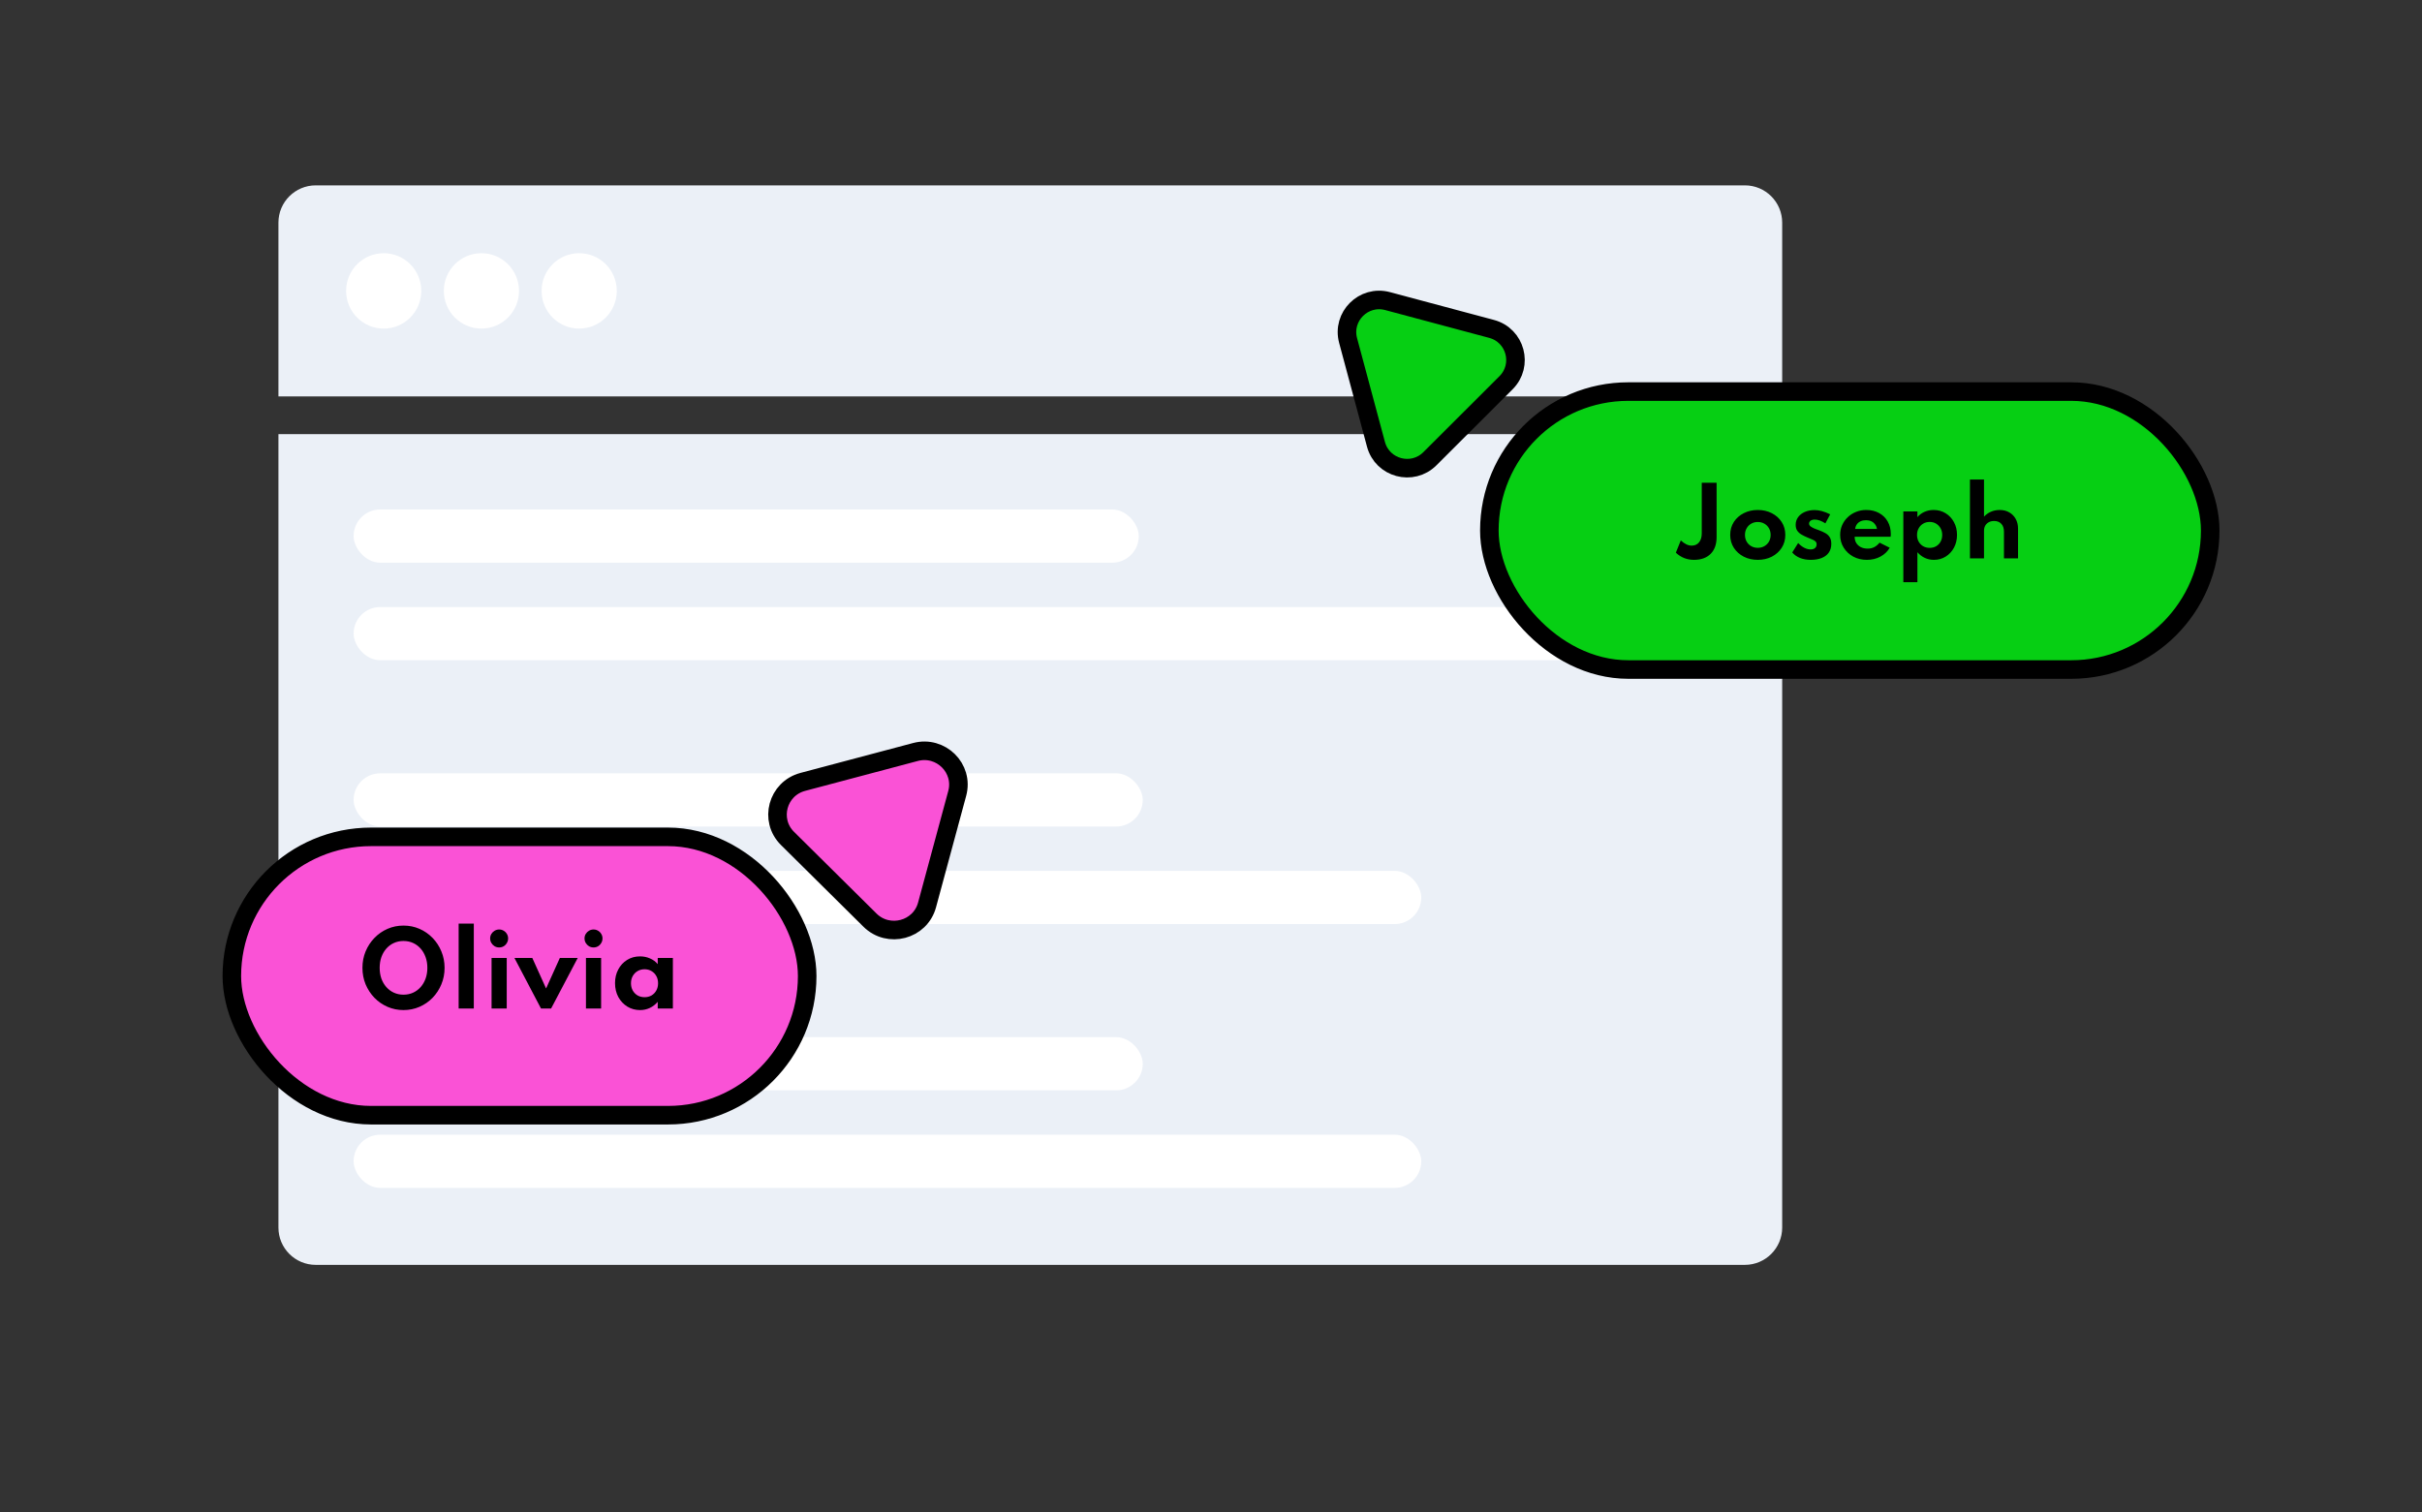 <svg width="261" height="163" viewBox="0 0 261 163" fill="none" xmlns="http://www.w3.org/2000/svg">
<rect x="0" y="0" width="261" height="163" fill="#333333" stroke="none"/>
<path d="M30.004 46.789H192.052V132.312C192.052 134.531 190.252 136.331 188.032 136.331H34.023C31.803 136.331 30.004 134.531 30.004 132.312V46.789Z" fill="#EBF0F7"/>
<rect x="38.105" y="54.914" width="84.612" height="5.735" rx="2.868" fill="white"/>
<rect x="38.105" y="65.428" width="139.361" height="5.735" rx="2.868" fill="white"/>
<rect x="38.105" y="83.352" width="85.04" height="5.735" rx="2.868" fill="white"/>
<rect x="38.105" y="93.865" width="115.054" height="5.735" rx="2.868" fill="white"/>
<rect x="38.105" y="111.787" width="85.04" height="5.735" rx="2.868" fill="white"/>
<rect x="38.105" y="122.301" width="115.054" height="5.735" rx="2.868" fill="white"/>
<path d="M30.004 23.998C30.004 21.778 31.803 19.979 34.023 19.979H188.032C190.252 19.979 192.052 21.778 192.052 23.998V42.727H30.004V23.998Z" fill="#EBF0F7"/>
<path fill-rule="evenodd" clip-rule="evenodd" d="M45.399 31.353C45.399 33.597 43.586 35.416 41.348 35.416C39.111 35.416 37.297 33.597 37.297 31.353C37.297 29.11 39.111 27.291 41.348 27.291C43.586 27.291 45.399 29.11 45.399 31.353ZM55.931 31.353C55.931 33.597 54.117 35.416 51.879 35.416C49.642 35.416 47.828 33.597 47.828 31.353C47.828 29.11 49.642 27.291 51.879 27.291C54.117 27.291 55.931 29.11 55.931 31.353ZM62.414 35.416C64.652 35.416 66.466 33.597 66.466 31.353C66.466 29.11 64.652 27.291 62.414 27.291C60.177 27.291 58.363 29.11 58.363 31.353C58.363 33.597 60.177 35.416 62.414 35.416Z" fill="white"/>
<path d="M149.527 32.453C146.945 31.762 144.582 34.121 145.274 36.699L148.277 47.889C148.969 50.467 152.197 51.331 154.088 49.444L162.294 41.252C164.184 39.364 163.319 36.142 160.737 35.451L149.527 32.453Z" fill="#06CF13" stroke="black" stroke-width="2"/>
<rect x="160.496" y="42.205" width="77.681" height="29.959" rx="14.979" fill="#06CF13"/>
<path d="M182.55 60.342C181.792 60.342 181.14 60.085 180.593 59.571L181.127 58.247C181.532 58.623 181.921 58.81 182.293 58.81C182.635 58.81 182.902 58.692 183.093 58.455C183.287 58.218 183.385 57.892 183.385 57.477V52.033H184.985V57.892C184.985 58.669 184.769 59.271 184.338 59.7C183.907 60.128 183.31 60.342 182.55 60.342ZM189.42 60.342C188.864 60.342 188.361 60.228 187.914 60.001C187.466 59.77 187.11 59.454 186.847 59.052C186.583 58.647 186.451 58.181 186.451 57.654C186.451 57.127 186.581 56.663 186.842 56.261C187.105 55.856 187.461 55.54 187.909 55.313C188.36 55.082 188.864 54.967 189.42 54.967C189.98 54.967 190.484 55.082 190.932 55.313C191.38 55.54 191.734 55.856 191.994 56.261C192.257 56.663 192.389 57.127 192.389 57.654C192.389 58.181 192.257 58.647 191.994 59.052C191.734 59.454 191.38 59.77 190.932 60.001C190.484 60.228 189.98 60.342 189.42 60.342ZM189.425 59.047C189.682 59.047 189.916 58.988 190.127 58.87C190.337 58.751 190.504 58.588 190.626 58.38C190.747 58.17 190.808 57.928 190.808 57.654C190.808 57.381 190.747 57.141 190.626 56.933C190.504 56.722 190.337 56.558 190.127 56.439C189.916 56.321 189.682 56.261 189.425 56.261C189.165 56.261 188.93 56.321 188.719 56.439C188.511 56.558 188.347 56.722 188.225 56.933C188.103 57.141 188.042 57.381 188.042 57.654C188.042 57.928 188.103 58.17 188.225 58.38C188.347 58.588 188.511 58.751 188.719 58.87C188.93 58.988 189.165 59.047 189.425 59.047ZM195.126 60.342C194.698 60.342 194.314 60.274 193.975 60.139C193.639 60.004 193.359 59.806 193.135 59.546L193.772 58.529C193.983 58.753 194.204 58.924 194.434 59.042C194.665 59.161 194.895 59.22 195.126 59.22C195.254 59.22 195.365 59.199 195.457 59.156C195.552 59.113 195.626 59.052 195.679 58.973C195.735 58.891 195.763 58.792 195.763 58.677C195.763 58.545 195.725 58.441 195.65 58.366C195.577 58.29 195.465 58.221 195.314 58.158C195.162 58.092 194.966 58.01 194.726 57.911C194.522 57.826 194.326 57.728 194.138 57.62C193.95 57.511 193.797 57.373 193.678 57.205C193.563 57.037 193.506 56.824 193.506 56.568C193.506 56.255 193.593 55.98 193.767 55.743C193.942 55.502 194.182 55.314 194.489 55.179C194.798 55.044 195.154 54.977 195.556 54.977C195.806 54.977 196.068 55.015 196.341 55.09C196.618 55.166 196.913 55.282 197.225 55.436L196.707 56.41C196.282 56.136 195.901 55.999 195.566 55.999C195.378 55.999 195.228 56.041 195.116 56.123C195.004 56.205 194.948 56.309 194.948 56.434C194.948 56.553 195.006 56.657 195.121 56.745C195.24 56.831 195.383 56.908 195.551 56.978C195.722 57.043 195.885 57.104 196.04 57.16C196.293 57.253 196.517 57.355 196.712 57.467C196.909 57.579 197.064 57.725 197.176 57.906C197.288 58.084 197.344 58.323 197.344 58.623C197.344 58.988 197.255 59.299 197.077 59.556C196.903 59.81 196.649 60.004 196.316 60.139C195.987 60.274 195.59 60.342 195.126 60.342ZM201.18 60.342C200.633 60.342 200.142 60.225 199.707 59.991C199.276 59.754 198.933 59.433 198.68 59.028C198.426 58.623 198.3 58.165 198.3 57.654C198.3 57.279 198.37 56.928 198.512 56.602C198.657 56.276 198.858 55.991 199.115 55.748C199.371 55.501 199.67 55.309 200.009 55.175C200.348 55.036 200.715 54.967 201.11 54.967C201.637 54.967 202.098 55.077 202.494 55.298C202.892 55.515 203.202 55.818 203.422 56.207C203.646 56.596 203.758 57.048 203.758 57.565C203.758 57.608 203.757 57.646 203.753 57.679C203.753 57.709 203.748 57.766 203.738 57.852H199.861C199.861 58.109 199.918 58.333 200.033 58.524C200.152 58.715 200.317 58.865 200.527 58.973C200.738 59.079 200.984 59.131 201.263 59.131C201.527 59.131 201.759 59.08 201.96 58.978C202.164 58.876 202.36 58.713 202.548 58.489L203.64 59.038C203.402 59.446 203.067 59.765 202.632 59.996C202.197 60.226 201.713 60.342 201.18 60.342ZM199.915 57.012H202.266C202.233 56.818 202.163 56.65 202.054 56.508C201.948 56.367 201.813 56.258 201.649 56.182C201.484 56.106 201.298 56.069 201.091 56.069C200.87 56.069 200.676 56.106 200.508 56.182C200.34 56.258 200.205 56.367 200.103 56.508C200.001 56.65 199.938 56.818 199.915 57.012ZM205.107 62.752V55.125H206.624V55.743C206.828 55.496 207.082 55.305 207.385 55.169C207.688 55.035 208.014 54.967 208.363 54.967C208.85 54.967 209.283 55.084 209.662 55.318C210.044 55.552 210.344 55.871 210.561 56.276C210.782 56.681 210.892 57.141 210.892 57.654C210.892 58.161 210.783 58.619 210.566 59.028C210.349 59.433 210.051 59.754 209.672 59.991C209.296 60.225 208.872 60.342 208.397 60.342C208.052 60.342 207.725 60.271 207.419 60.129C207.113 59.984 206.848 59.78 206.624 59.517V62.752H205.107ZM207.948 59.052C208.211 59.052 208.443 58.993 208.644 58.874C208.849 58.753 209.008 58.588 209.123 58.38C209.239 58.17 209.296 57.929 209.296 57.659C209.296 57.389 209.237 57.149 209.119 56.938C209 56.727 208.84 56.561 208.639 56.439C208.438 56.317 208.208 56.256 207.948 56.256C207.688 56.256 207.454 56.317 207.246 56.439C207.042 56.561 206.881 56.727 206.762 56.938C206.644 57.145 206.584 57.386 206.584 57.659C206.584 57.926 206.642 58.165 206.757 58.376C206.876 58.586 207.039 58.753 207.246 58.874C207.454 58.993 207.688 59.052 207.948 59.052ZM212.286 60.184V51.687H213.802V55.688C213.997 55.471 214.239 55.296 214.528 55.165C214.822 55.033 215.144 54.967 215.497 54.967C215.885 54.967 216.226 55.053 216.519 55.224C216.816 55.392 217.048 55.627 217.216 55.93C217.384 56.23 217.468 56.581 217.468 56.983V60.184H215.951V57.304C215.951 56.941 215.856 56.66 215.665 56.459C215.477 56.255 215.218 56.153 214.889 56.153C214.665 56.153 214.471 56.199 214.306 56.291C214.145 56.38 214.02 56.503 213.931 56.661C213.845 56.816 213.802 56.992 213.802 57.19V60.184H212.286Z" fill="black"/>
<rect x="160.496" y="42.205" width="77.681" height="29.959" rx="14.979" stroke="black" stroke-width="2"/>
<path d="M98.65 81.053C101.384 80.327 103.885 82.806 103.153 85.514L99.9 97.54C99.168 100.249 95.751 101.156 93.749 99.173L84.864 90.37C82.863 88.387 83.778 85.001 86.512 84.275L98.65 81.053Z" fill="#FA52D6" stroke="black" stroke-width="2"/>
<rect x="24.984" y="90.199" width="62" height="30" rx="15" fill="#FA52D6"/>
<path d="M43.483 108.869C42.87 108.869 42.296 108.752 41.76 108.518C41.225 108.284 40.755 107.96 40.35 107.545C39.946 107.126 39.629 106.642 39.398 106.093C39.171 105.54 39.058 104.947 39.058 104.316C39.058 103.685 39.171 103.094 39.398 102.545C39.629 101.992 39.946 101.508 40.35 101.093C40.755 100.674 41.225 100.348 41.76 100.114C42.296 99.88 42.87 99.763 43.483 99.763C44.097 99.763 44.672 99.88 45.207 100.114C45.742 100.348 46.212 100.674 46.617 101.093C47.021 101.508 47.336 101.992 47.563 102.545C47.794 103.094 47.909 103.685 47.909 104.316C47.909 104.947 47.794 105.54 47.563 106.093C47.336 106.642 47.021 107.126 46.617 107.545C46.212 107.96 45.742 108.284 45.207 108.518C44.672 108.752 44.097 108.869 43.483 108.869ZM43.478 107.21C43.854 107.21 44.198 107.139 44.51 106.997C44.822 106.855 45.093 106.655 45.324 106.396C45.554 106.137 45.734 105.832 45.861 105.481C45.989 105.126 46.053 104.738 46.053 104.316C46.053 103.894 45.989 103.508 45.861 103.157C45.734 102.802 45.554 102.495 45.324 102.236C45.093 101.977 44.822 101.777 44.51 101.635C44.198 101.493 43.854 101.422 43.478 101.422C43.109 101.422 42.767 101.493 42.452 101.635C42.139 101.777 41.868 101.977 41.638 102.236C41.407 102.495 41.228 102.802 41.1 103.157C40.976 103.508 40.914 103.894 40.914 104.316C40.914 104.738 40.976 105.126 41.1 105.481C41.228 105.832 41.407 106.137 41.638 106.396C41.868 106.655 42.139 106.855 42.452 106.997C42.767 107.139 43.109 107.21 43.478 107.21ZM49.425 108.699V99.55H51.058V108.699H49.425ZM52.973 108.699V103.252H54.606V108.699H52.973ZM53.792 102.119C53.615 102.119 53.452 102.077 53.303 101.992C53.158 101.903 53.041 101.784 52.952 101.635C52.863 101.486 52.819 101.323 52.819 101.146C52.819 100.969 52.863 100.807 52.952 100.662C53.041 100.516 53.158 100.401 53.303 100.316C53.452 100.227 53.615 100.183 53.792 100.183C53.97 100.183 54.131 100.227 54.276 100.316C54.422 100.401 54.537 100.516 54.622 100.662C54.711 100.807 54.755 100.969 54.755 101.146C54.755 101.323 54.711 101.486 54.622 101.635C54.537 101.784 54.422 101.903 54.276 101.992C54.131 102.077 53.97 102.119 53.792 102.119ZM58.299 108.699L55.437 103.252H57.363L58.847 106.54L60.331 103.252H62.257L59.389 108.699H58.299ZM63.144 108.699V103.252H64.777V108.699H63.144ZM63.963 102.119C63.786 102.119 63.623 102.077 63.474 101.992C63.329 101.903 63.212 101.784 63.123 101.635C63.034 101.486 62.99 101.323 62.99 101.146C62.99 100.969 63.034 100.807 63.123 100.662C63.212 100.516 63.329 100.401 63.474 100.316C63.623 100.227 63.786 100.183 63.963 100.183C64.141 100.183 64.302 100.227 64.447 100.316C64.593 100.401 64.708 100.516 64.793 100.662C64.882 100.807 64.926 100.969 64.926 101.146C64.926 101.323 64.882 101.486 64.793 101.635C64.708 101.784 64.593 101.903 64.447 101.992C64.302 102.077 64.141 102.119 63.963 102.119ZM68.974 108.869C68.474 108.869 68.018 108.745 67.607 108.497C67.199 108.245 66.875 107.901 66.633 107.465C66.396 107.025 66.277 106.525 66.277 105.965C66.277 105.419 66.392 104.93 66.623 104.497C66.853 104.061 67.171 103.717 67.575 103.465C67.983 103.21 68.449 103.082 68.974 103.082C69.361 103.082 69.72 103.157 70.054 103.305C70.391 103.451 70.665 103.655 70.878 103.917V103.252H72.511V108.699H70.878V107.981C70.63 108.268 70.344 108.488 70.022 108.641C69.699 108.793 69.35 108.869 68.974 108.869ZM69.458 107.481C69.742 107.481 69.993 107.417 70.213 107.29C70.433 107.158 70.605 106.979 70.729 106.752C70.853 106.525 70.915 106.267 70.915 105.976C70.915 105.681 70.852 105.423 70.724 105.199C70.6 104.972 70.428 104.795 70.208 104.667C69.992 104.536 69.742 104.47 69.458 104.47C69.178 104.47 68.928 104.536 68.708 104.667C68.488 104.795 68.314 104.972 68.187 105.199C68.059 105.426 67.995 105.685 67.995 105.976C67.995 106.267 68.057 106.525 68.181 106.752C68.309 106.979 68.483 107.158 68.703 107.29C68.922 107.417 69.174 107.481 69.458 107.481Z" fill="black"/>
<rect x="24.984" y="90.199" width="62" height="30" rx="15" stroke="black" stroke-width="2"/>
</svg>
